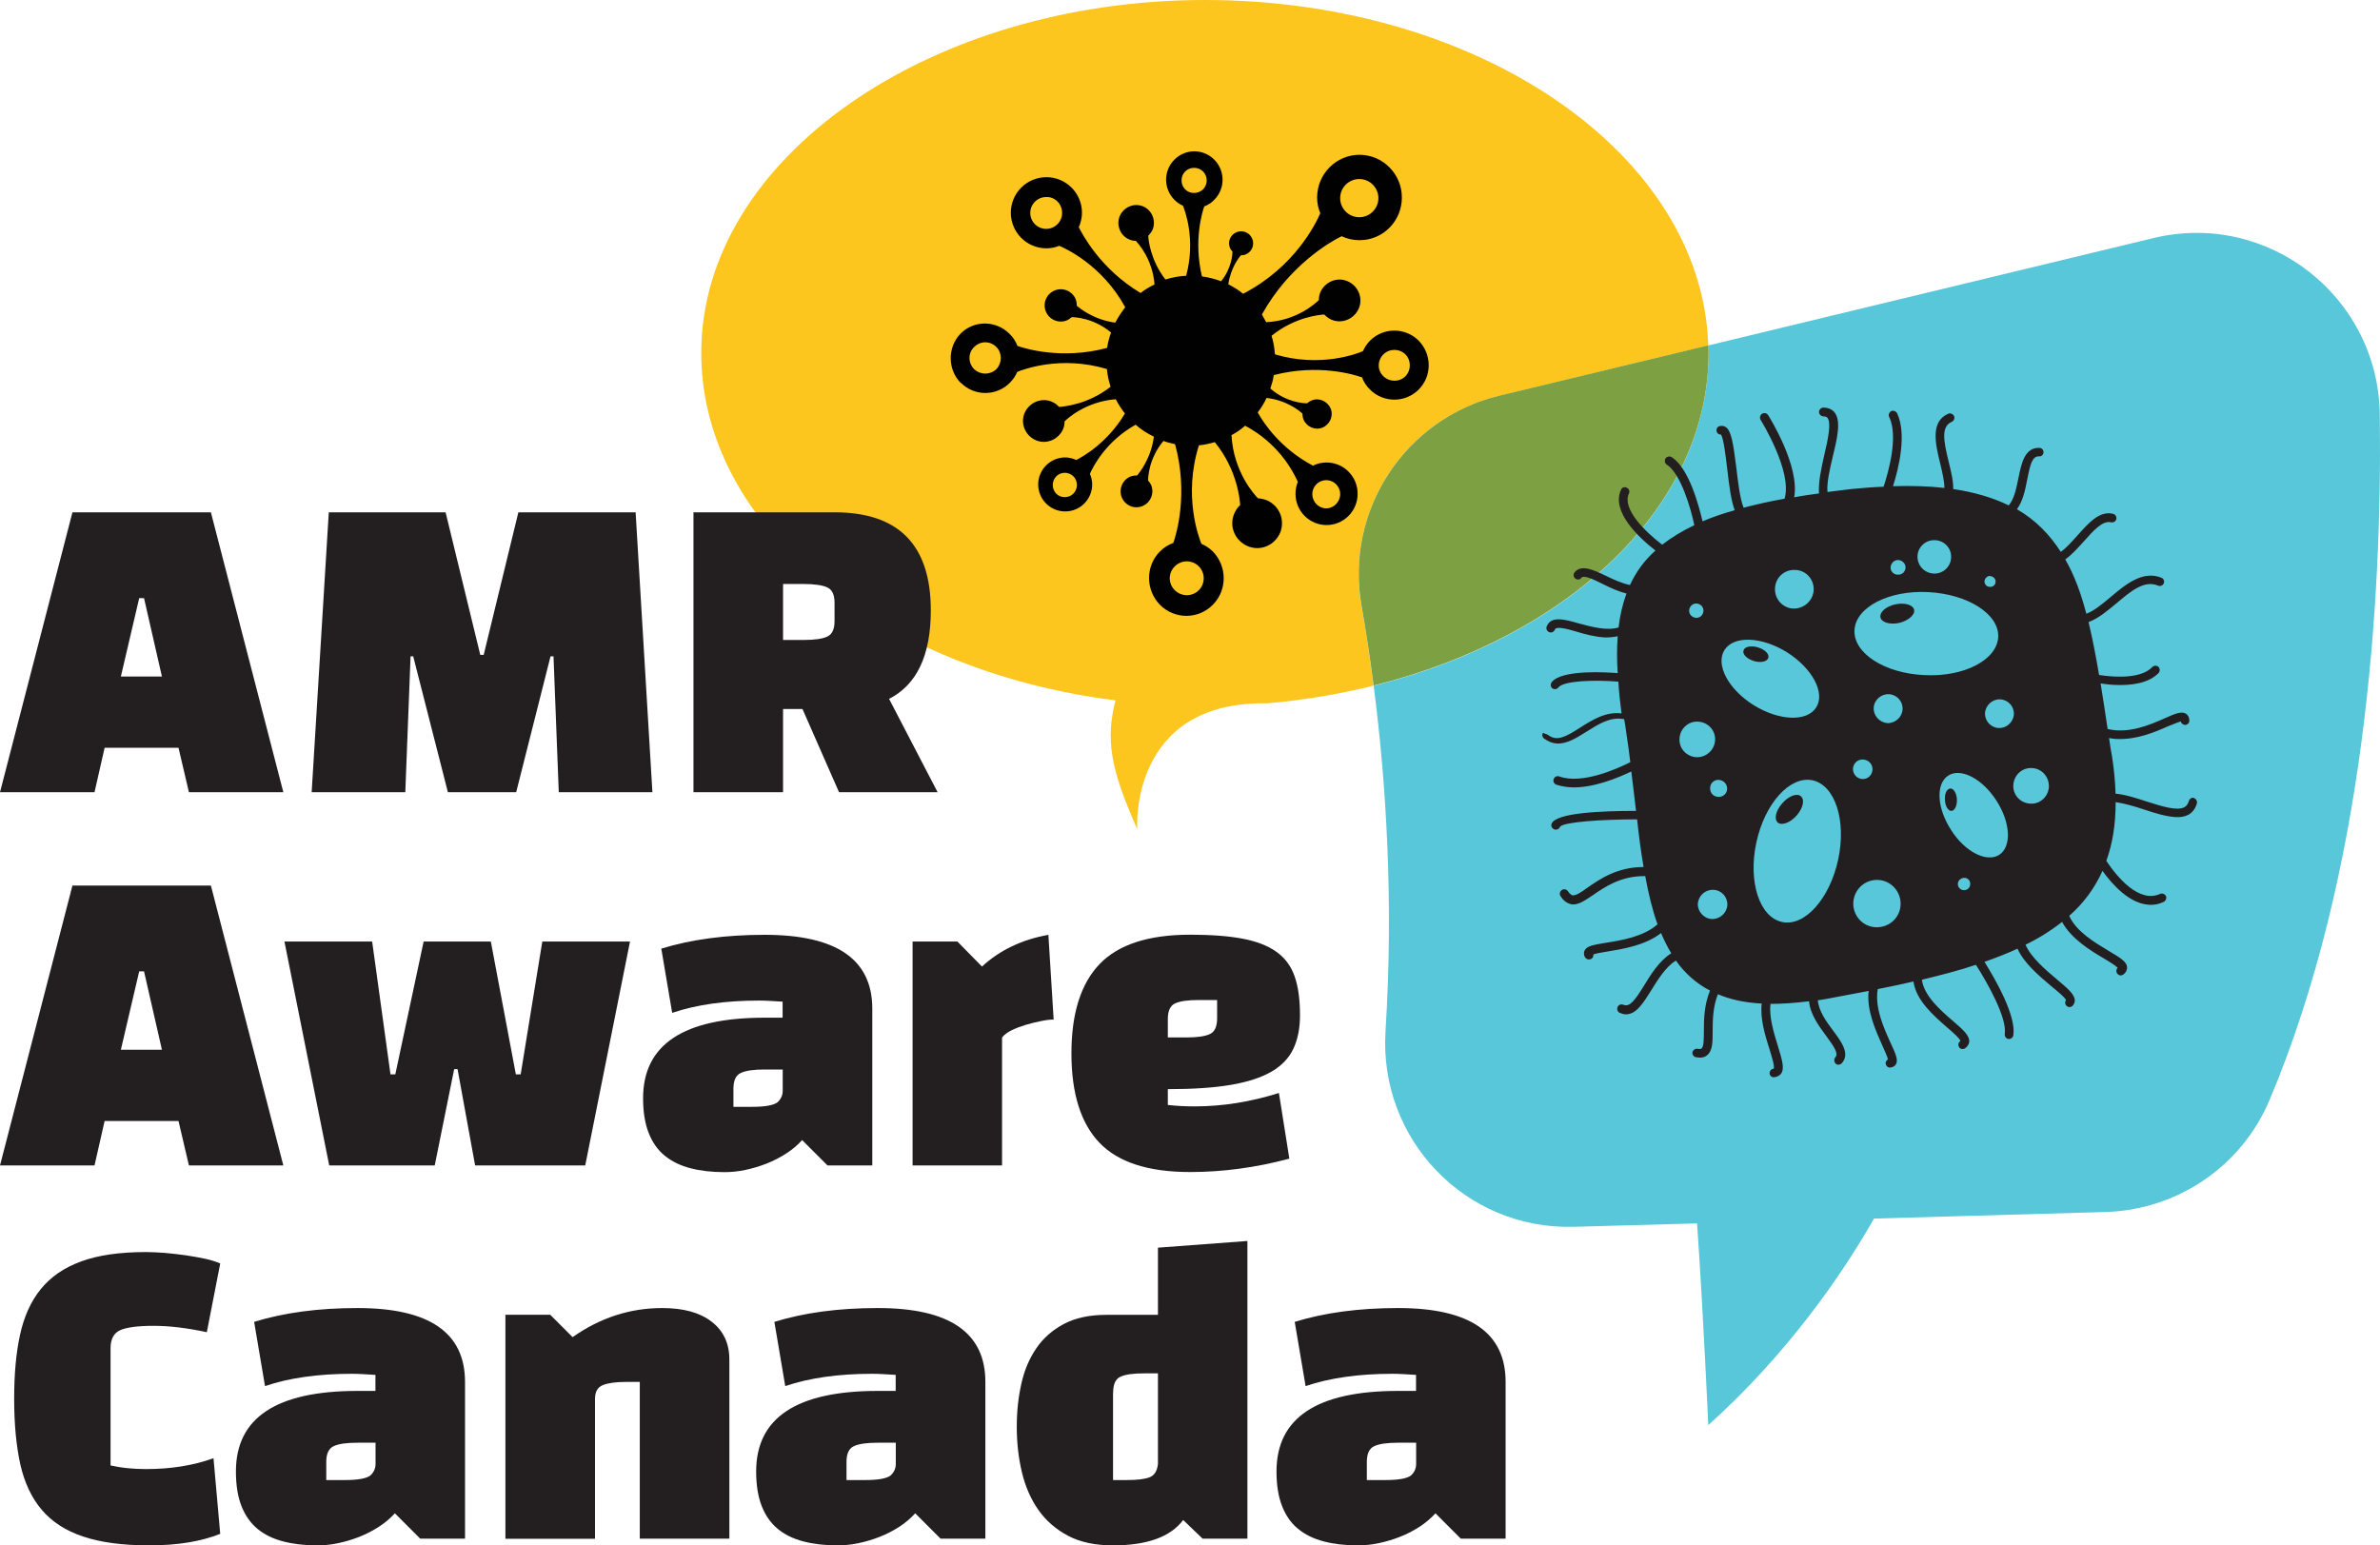 <?xml version="1.0" encoding="UTF-8"?>
<svg id="Layer_2" data-name="Layer 2" xmlns="http://www.w3.org/2000/svg" viewBox="0 0 216.8 140.78">
  <defs>
    <style>
      .cls-1 {
        fill: #010101;
        isolation: isolate;
      }

      .cls-2 {
        fill: #231f20;
      }

      .cls-3 {
        fill: #fdc61e;
      }

      .cls-4 {
        fill: #7da043;
      }

      .cls-5 {
        fill: #58c7d9;
      }
    </style>
  </defs>
  <g id="artwork">
    <path class="cls-5" d="M216.78,37.73c-.16-10.74-10.2-18.56-20.63-16.04l-40.54,9.78c0,.23.03.46.03.69,0,13.99-12.73,25.89-30.51,30.31,1.13,8.75,1.83,19.54,1.08,31.47-.62,9.85,7.28,18.09,17.13,17.82l11.25-.31c.58,8.35,1.02,18.38,1.02,18.38,7.26-6.53,12.19-13.72,15.1-18.82l21.12-.6c6.53-.2,12.36-4.17,14.9-10.18,8.71-20.67,10.27-45.4,10.05-62.48Z"/>
    <path class="cls-3" d="M136.56,36.06l19.05-4.59c-.54-17.44-20.85-31.47-45.86-31.47s-45.87,14.39-45.87,32.15c0,15.8,16.27,28.96,37.73,31.65-.89,3.58-.5,6.14,1.98,11.72,0,0-.77-11.68,11.85-11.45,3.35-.29,6.59-.84,9.68-1.61-.34-2.62-.72-5.06-1.11-7.29-1.51-8.69,3.99-17.04,12.54-19.11Z"/>
    <path class="cls-4" d="M155.64,32.15c0-.23-.02-.46-.03-.69l-19.05,4.59c-8.55,2.07-14.06,10.43-12.54,19.11.39,2.23.77,4.67,1.11,7.29,17.78-4.43,30.51-16.32,30.51-30.31Z"/>
    <g>
      <path class="cls-2" d="M8.6,72.17H0l6.6-25.5h12.61l6.6,25.5h-8.6l-.95-4.05h-6.73l-.92,4.05ZM12.68,54.49l-1.67,7.14h3.74l-1.63-7.14h-.44Z"/>
      <path class="cls-2" d="M36.92,72.17h-8.53l1.56-25.5h10.64l3.16,12.99h.31l3.16-12.99h10.68l1.53,25.5h-8.53l-.48-12.38h-.27l-3.13,12.38h-6.22l-3.16-12.38h-.24l-.48,12.38Z"/>
      <path class="cls-2" d="M80.99,63.67l4.42,8.5h-8.98l-3.33-7.58h-1.77v7.58h-8.16v-25.5h12.85c5.85,0,8.77,2.98,8.77,8.94,0,4.08-1.27,6.77-3.81,8.06ZM73.2,53.2h-1.87v5.1h1.87c1,0,1.72-.1,2.16-.31.44-.2.66-.67.66-1.39v-1.7c0-.72-.22-1.19-.66-1.39-.44-.2-1.16-.31-2.16-.31Z"/>
      <path class="cls-2" d="M8.6,106.17H0l6.6-25.5h12.61l6.6,25.5h-8.6l-.95-4.05h-6.73l-.92,4.05ZM12.68,88.49l-1.67,7.14h3.74l-1.63-7.14h-.44Z"/>
      <path class="cls-2" d="M29.99,106.17l-4.08-20.4h7.99l1.67,12.1h.44l2.58-12.1h6.12l2.28,12.1h.44l1.97-12.1h7.99l-4.08,20.4h-10.03l-1.6-8.77h-.31l-1.77,8.77h-9.62Z"/>
      <path class="cls-2" d="M69.67,85.16c6.53,0,9.79,2.24,9.79,6.73v14.28h-4.08l-2.31-2.31c-.41.45-.89.86-1.45,1.22-.56.36-1.15.67-1.79.92s-1.28.44-1.94.58c-.66.14-1.29.2-1.9.2-1.16,0-2.19-.12-3.11-.36s-1.69-.62-2.33-1.14-1.12-1.21-1.46-2.07-.51-1.92-.51-3.16c0-4.9,3.69-7.34,11.08-7.34h1.63v-1.46c-.43-.02-.82-.05-1.17-.07s-.67-.03-.97-.03c-3.06,0-5.7.37-7.92,1.12l-.99-5.85c2.72-.84,5.86-1.26,9.42-1.26ZM66.81,99.16v1.67h1.7c1.18,0,1.95-.14,2.31-.41.32-.29.48-.65.48-1.05v-1.94h-1.67c-.97,0-1.69.1-2.14.31-.45.2-.68.68-.68,1.43Z"/>
      <path class="cls-2" d="M83.13,106.17v-20.4h4.08l2.24,2.28c1.63-1.5,3.65-2.46,6.05-2.89l.48,7.72c-.32,0-.7.04-1.16.14-.45.09-.91.2-1.38.34-.46.14-.89.3-1.28.49-.39.19-.68.41-.88.66v11.66h-8.16Z"/>
      <path class="cls-2" d="M106.38,99.23v1.43c.41.04.82.08,1.22.1s.82.03,1.22.03c2.54,0,5.1-.41,7.68-1.22l.95,5.98c-3.06.82-6.08,1.22-9.04,1.22-3.81,0-6.56-.89-8.26-2.67-1.7-1.78-2.55-4.49-2.55-8.14s.86-6.36,2.57-8.14c1.71-1.78,4.46-2.67,8.25-2.67,1.9,0,3.49.12,4.76.36s2.29.63,3.08,1.19,1.34,1.3,1.67,2.24c.33.94.49,2.12.49,3.55,0,1.18-.2,2.19-.6,3.04-.4.85-1.06,1.55-1.99,2.09-.93.54-2.17.95-3.71,1.21-1.54.26-3.46.39-5.75.39ZM106.38,92.84v1.67h1.67c1,0,1.72-.1,2.16-.31.44-.2.66-.68.66-1.43v-1.67h-1.67c-1,0-1.72.1-2.16.31-.44.2-.66.68-.66,1.43Z"/>
      <path class="cls-2" d="M19.45,132.86l.61,6.87c-1.75.7-3.9,1.05-6.46,1.05-2.43,0-4.43-.27-6.02-.8-1.59-.53-2.84-1.34-3.77-2.43s-1.58-2.47-1.96-4.15c-.37-1.68-.56-3.66-.56-5.95s.17-4.17.53-5.83.98-3.06,1.89-4.18c.91-1.12,2.14-1.97,3.69-2.53,1.55-.57,3.52-.85,5.9-.85.52,0,1.1.03,1.75.08.65.06,1.28.13,1.9.22.62.09,1.21.2,1.77.32.56.12,1,.27,1.34.42l-1.22,6.26c-1.81-.39-3.43-.58-4.86-.58s-2.49.14-3.06.41c-.57.27-.85.82-.85,1.63v10.68c.52.11,1.05.2,1.58.25s1.08.08,1.65.08c2.27,0,4.32-.33,6.15-.99Z"/>
      <path class="cls-2" d="M32.57,119.16c6.53,0,9.79,2.24,9.79,6.73v14.28h-4.08l-2.31-2.31c-.41.45-.89.86-1.45,1.22s-1.15.67-1.78.92c-.64.25-1.28.44-1.94.58-.66.14-1.29.2-1.9.2-1.16,0-2.19-.12-3.11-.36s-1.7-.62-2.33-1.14c-.63-.52-1.12-1.21-1.46-2.07s-.51-1.92-.51-3.16c0-4.9,3.69-7.34,11.08-7.34h1.63v-1.46c-.43-.02-.82-.05-1.17-.07s-.67-.03-.97-.03c-3.06,0-5.7.37-7.92,1.12l-.99-5.85c2.72-.84,5.86-1.26,9.42-1.26ZM29.72,133.16v1.67h1.7c1.18,0,1.95-.14,2.31-.41.32-.29.48-.65.48-1.05v-1.94h-1.67c-.98,0-1.69.1-2.14.31s-.68.68-.68,1.43Z"/>
      <path class="cls-2" d="M46.04,119.77h4.08l2.04,2.04c2.52-1.77,5.24-2.65,8.16-2.65,1.93,0,3.43.41,4.5,1.24,1.08.83,1.62,1.98,1.62,3.45v16.32h-8.16v-14.28h-1.26c-.93,0-1.63.1-2.11.29-.48.19-.71.62-.71,1.28v12.72h-8.16v-20.4Z"/>
      <path class="cls-2" d="M79.97,119.16c6.53,0,9.79,2.24,9.79,6.73v14.28h-4.08l-2.31-2.31c-.41.45-.89.86-1.44,1.22-.56.36-1.15.67-1.79.92-.63.25-1.28.44-1.94.58-.66.14-1.29.2-1.91.2-1.16,0-2.19-.12-3.11-.36s-1.7-.62-2.33-1.14c-.63-.52-1.12-1.21-1.46-2.07s-.51-1.92-.51-3.16c0-4.9,3.69-7.34,11.08-7.34h1.63v-1.46c-.43-.02-.82-.05-1.17-.07-.35-.02-.67-.03-.97-.03-3.06,0-5.7.37-7.92,1.12l-.99-5.85c2.72-.84,5.86-1.26,9.42-1.26ZM77.11,133.16v1.67h1.7c1.18,0,1.95-.14,2.31-.41.32-.29.48-.65.48-1.05v-1.94h-1.67c-.97,0-1.69.1-2.14.31-.45.2-.68.68-.68,1.43Z"/>
      <path class="cls-2" d="M113.63,113.04v27.13h-4.08l-1.77-1.7c-1.16,1.54-3.29,2.31-6.39,2.31-1.63,0-3-.29-4.11-.88-1.11-.59-2.01-1.38-2.7-2.36-.69-.99-1.19-2.14-1.5-3.45-.31-1.31-.46-2.69-.46-4.11s.14-2.66.41-3.89c.27-1.24.73-2.32,1.36-3.25.63-.93,1.47-1.67,2.52-2.23,1.04-.55,2.33-.83,3.88-.83h4.69v-6.12l8.16-.61ZM101.39,126.84v7.99h1.26c.93,0,1.62-.08,2.06-.25.44-.17.7-.57.77-1.21v-8.26h-1.26c-1,0-1.72.1-2.16.31-.44.2-.66.68-.66,1.43Z"/>
      <path class="cls-2" d="M127.36,119.16c6.53,0,9.79,2.24,9.79,6.73v14.28h-4.08l-2.31-2.31c-.41.45-.89.86-1.44,1.22-.56.36-1.15.67-1.79.92-.63.25-1.28.44-1.94.58-.66.14-1.29.2-1.9.2-1.16,0-2.19-.12-3.11-.36s-1.69-.62-2.33-1.14-1.12-1.21-1.46-2.07-.51-1.92-.51-3.16c0-4.9,3.69-7.34,11.08-7.34h1.63v-1.46c-.43-.02-.82-.05-1.17-.07-.35-.02-.67-.03-.97-.03-3.06,0-5.7.37-7.92,1.12l-.99-5.85c2.72-.84,5.86-1.26,9.42-1.26ZM124.51,133.16v1.67h1.7c1.18,0,1.95-.14,2.31-.41.32-.29.48-.65.48-1.05v-1.94h-1.67c-.97,0-1.69.1-2.14.31-.45.2-.68.68-.68,1.43Z"/>
    </g>
    <path class="cls-1" d="M87.53,34.87c1.22,1.24,3.24,1.24,4.46,0,.29-.29.52-.62.67-.99.52-.21,3.94-1.53,8.17-.26.05.54.16,1.09.34,1.61-2.07,1.63-4.28,1.81-4.69,1.84-.18-.18-.39-.36-.65-.47-.96-.41-2.07.05-2.49,1.01s.05,2.07,1.01,2.49,2.07-.05,2.49-1.01c.1-.23.13-.47.13-.7.23-.23,1.92-1.81,4.67-2.02.23.47.52.88.83,1.3-1.58,2.67-3.84,3.94-4.43,4.23-.31-.13-.65-.23-1.01-.23-1.35,0-2.46,1.11-2.46,2.46s1.09,2.46,2.46,2.46,2.46-1.11,2.46-2.46c0-.34-.08-.67-.21-.96h0c.26-.6,1.43-2.96,4.17-4.48.49.44,1.06.8,1.66,1.09-.26,2-1.32,3.29-1.53,3.53-.21,0-.41.03-.6.1-.75.31-1.09,1.17-.8,1.89.31.75,1.14,1.11,1.89.8.75-.31,1.09-1.17.8-1.89-.08-.18-.18-.31-.29-.44,0-.23.05-2,1.4-3.6.34.13.7.21,1.06.29,1.24,4.54.1,8.27-.16,9-.44.16-.86.41-1.22.78-1.32,1.32-1.32,3.5,0,4.85s3.5,1.35,4.82,0c1.32-1.32,1.32-3.5,0-4.85-.31-.31-.67-.54-1.04-.7h0c-.21-.52-1.69-4.33-.23-8.97.49-.05.99-.16,1.45-.29,2.05,2.51,2.28,5.24,2.31,5.73-.23.21-.41.47-.54.78-.49,1.14.05,2.46,1.22,2.96,1.14.49,2.46-.05,2.96-1.22.47-1.14-.05-2.46-1.22-2.96-.26-.1-.54-.16-.8-.18-.26-.26-2.23-2.36-2.41-5.75.44-.23.86-.52,1.24-.86,1.09.57,3.42,2.07,4.8,5.11-.13.34-.21.7-.21,1.09,0,1.58,1.27,2.85,2.83,2.85s2.83-1.27,2.83-2.85-1.27-2.85-2.83-2.85c-.44,0-.86.1-1.24.29-2.9-1.53-4.46-3.81-5.03-4.85.31-.41.6-.86.8-1.32,1.87.21,3.06,1.22,3.27,1.43,0,.18.03.36.1.54.29.67,1.06,1.01,1.74.73.67-.29,1.01-1.06.73-1.74-.29-.67-1.06-1.01-1.74-.73-.16.08-.29.16-.41.26-.23,0-1.87-.05-3.34-1.35.13-.39.26-.8.31-1.22,4.07-1.06,7.39-.03,8.04.21h0c.16.41.39.78.73,1.11,1.22,1.22,3.21,1.22,4.43,0,1.22-1.22,1.22-3.21,0-4.46-1.22-1.22-3.21-1.22-4.43,0-.29.29-.49.62-.65.96h0c-.47.21-3.86,1.53-8.01.29-.05-.57-.13-1.14-.31-1.69,2.1-1.71,4.38-1.92,4.8-1.94.18.18.39.36.65.47.96.41,2.07-.05,2.49-1.01s-.05-2.07-1.01-2.49-2.07.05-2.49,1.01c-.1.23-.13.47-.13.7-.23.23-1.97,1.89-4.8,2.02-.13-.23-.26-.47-.39-.7,2.51-4.51,6.25-6.64,7.26-7.13h0c.49.23,1.06.36,1.63.36,2.15,0,3.86-1.74,3.86-3.89s-1.74-3.89-3.86-3.89-3.86,1.74-3.86,3.89c0,.52.1.99.29,1.43-.39.91-2.31,4.9-7.03,7.34-.41-.34-.88-.62-1.35-.86.21-1.5.99-2.46,1.14-2.64.16,0,.31-.03.44-.08.57-.23.83-.88.6-1.43-.23-.57-.88-.83-1.43-.6-.57.23-.83.88-.6,1.43.05.13.13.23.23.34,0,.18-.05,1.5-1.04,2.7-.54-.21-1.14-.36-1.74-.44-.78-3.24.03-5.88.21-6.38h0c.34-.13.65-.31.91-.6,1.01-1.01,1.01-2.64,0-3.66-1.01-1.01-2.62-1.01-3.63,0-1.01,1.01-1.01,2.64,0,3.66.23.23.49.41.78.54h0c.16.39,1.19,3.06.29,6.38-.65.03-1.3.16-1.89.34-1.37-1.76-1.56-3.66-1.56-3.99.16-.16.29-.34.39-.54.34-.83-.05-1.79-.86-2.13-.83-.34-1.76.05-2.13.88-.34.83.05,1.79.86,2.13.18.08.39.13.6.13.18.18,1.53,1.63,1.71,3.97-.44.21-.88.47-1.27.78-3.68-2.2-5.31-5.37-5.63-5.99.18-.41.29-.86.29-1.32,0-1.79-1.45-3.24-3.24-3.24s-3.24,1.45-3.24,3.24,1.45,3.24,3.24,3.24c.41,0,.8-.08,1.17-.23.49.21,3.89,1.71,6.01,5.6-.34.44-.65.91-.91,1.4-1.97-.26-3.24-1.32-3.5-1.53,0-.21-.03-.41-.1-.6-.31-.75-1.17-1.11-1.92-.8s-1.11,1.17-.8,1.92,1.17,1.11,1.92.8c.18-.08.31-.18.44-.29.23,0,1.97.05,3.58,1.4-.16.44-.29.91-.36,1.4-4.12,1.11-7.52.05-8.17-.18-.16-.41-.39-.8-.73-1.11-1.24-1.24-3.24-1.24-4.46,0-1.19,1.24-1.19,3.27.05,4.51h0ZM96.75,19.4c0,.8-.65,1.45-1.45,1.45s-1.45-.65-1.45-1.45.65-1.45,1.45-1.45c.8-.03,1.45.62,1.45,1.45ZM123.82,19.79c-.96,0-1.74-.78-1.74-1.74s.78-1.74,1.74-1.74,1.74.78,1.74,1.74-.78,1.74-1.74,1.74ZM126.02,32.28c.54-.54,1.45-.54,2,0,.54.54.54,1.45,0,2-.54.54-1.43.54-2,0-.57-.54-.57-1.43,0-2ZM119.54,45.01c0-.7.57-1.27,1.27-1.27s1.27.57,1.27,1.27-.57,1.3-1.27,1.3-1.27-.6-1.27-1.3ZM96.99,43.07c.62,0,1.11.49,1.11,1.11s-.49,1.11-1.11,1.11-1.09-.49-1.09-1.11c0-.62.49-1.11,1.09-1.11ZM109.59,17.25c-.47.44-1.19.44-1.63,0-.44-.44-.44-1.19,0-1.63s1.19-.44,1.63,0,.44,1.19,0,1.63ZM107.02,51.59c.6-.6,1.58-.6,2.18,0,.6.6.6,1.58,0,2.18s-1.58.6-2.18,0c-.62-.6-.62-1.58,0-2.18ZM88.74,31.61c.57-.57,1.45-.57,2.02,0,.54.54.54,1.45,0,2.02-.57.54-1.45.54-2.02,0-.57-.57-.57-1.48,0-2.02Z"/>
    <path class="cls-2" d="M172.63,55.06c-.85.19-1.44.72-1.33,1.2.11.45.88.67,1.73.48.82-.21,1.44-.75,1.33-1.2-.11-.45-.88-.67-1.73-.48ZM199.87,72.68c-.21-.05-.43.08-.48.29-.08.27-.21.45-.4.56-.67.37-2.08-.08-3.43-.51-.98-.32-1.97-.64-2.85-.72-.03-1.06-.13-2.18-.32-3.38-.11-.56-.19-1.12-.27-1.68.24.03.48.08.72.08,1.81.08,3.49-.64,4.68-1.17.43-.16.9-.37,1.14-.43.03.19.19.29.37.32.21,0,.4-.16.4-.37,0-.37-.16-.56-.29-.64-.4-.27-.98-.03-1.94.4-1.33.59-3.27,1.44-5.21.98-.21-1.44-.43-2.82-.64-4.15.37.05.77.11,1.22.13,1.46.08,3.14-.11,4.07-1.09.13-.16.13-.4-.03-.56-.16-.13-.4-.13-.56.03-.98,1.04-3.27.96-4.84.72-.29-1.7-.59-3.3-.96-4.82.88-.32,1.7-1.01,2.53-1.7,1.3-1.09,2.53-2.16,3.81-1.62.19.08.43,0,.51-.21.08-.19,0-.43-.21-.51-1.7-.69-3.27.61-4.63,1.76-.77.64-1.49,1.25-2.21,1.52-.48-1.84-1.09-3.51-1.92-4.95.61-.43,1.14-1.04,1.7-1.65.85-.96,1.7-1.92,2.47-1.73.21.05.43-.08.48-.29s-.08-.43-.29-.48c-1.22-.32-2.26.85-3.25,1.97-.51.56-1.01,1.14-1.52,1.49-1.01-1.57-2.29-2.9-3.99-3.88.53-.72.75-1.73.93-2.69.27-1.36.45-2.16,1.09-2.13.21.03.4-.16.4-.37s-.16-.4-.37-.4c-1.36-.05-1.65,1.44-1.92,2.77-.19.96-.4,1.92-.88,2.47-1.41-.69-3.09-1.2-5.06-1.49.03-.69-.19-1.57-.4-2.45-.48-1.94-.72-3.25.27-3.67.21-.11.29-.32.21-.53-.11-.21-.35-.29-.53-.21-1.65.72-1.17,2.77-.72,4.58.19.8.37,1.57.37,2.18-1.38-.16-2.95-.21-4.68-.16.51-1.6,1.28-4.74.37-6.65-.11-.19-.35-.27-.53-.19-.19.11-.29.35-.19.53.85,1.76-.05,4.98-.51,6.36-.93.03-1.89.11-2.93.21-.75.08-1.49.19-2.18.27-.08-.82.21-2.08.48-3.22.43-1.76.77-3.27.16-4.04-.16-.19-.48-.43-1.01-.43-.21,0-.4.19-.4.4s.19.4.4.4c.24,0,.32.08.37.13.37.48.03,2.02-.29,3.38-.29,1.3-.56,2.55-.48,3.51-.8.11-1.54.21-2.26.35.51-2.87-2.24-7.26-2.37-7.48-.13-.19-.37-.24-.56-.13-.19.13-.24.37-.13.56.03.05,2.93,4.71,2.18,7.18-1.36.24-2.61.53-3.73.82-.35-.85-.53-2.55-.67-3.7-.27-2.08-.43-3.3-.96-3.65-.19-.11-.37-.13-.56-.08-.21.05-.32.27-.27.48.05.19.21.29.4.29.24.35.43,1.97.56,3.06.19,1.68.37,2.98.69,3.83-1.06.29-2.05.64-2.93,1.01-.32-1.36-1.22-4.84-2.82-5.85-.19-.11-.45-.05-.56.13-.11.19-.05.45.13.56,1.25.8,2.18,3.96,2.5,5.51-1.12.53-2.1,1.14-2.93,1.78-1.57-1.2-3.67-3.27-3.03-4.66.11-.21,0-.45-.19-.53-.21-.11-.45-.03-.53.19-.9,1.97,1.57,4.31,3.14,5.53-1.04.93-1.78,1.97-2.32,3.14-.69-.13-1.46-.48-2.16-.82-1.17-.56-2.29-1.09-2.9-.32-.13.19-.08.43.08.56.19.13.43.11.56-.08.21-.27,1.12.16,1.92.56.69.35,1.44.69,2.18.88-.35.96-.59,1.97-.72,3.09-1.09.32-2.42-.05-3.62-.37-1.3-.37-2.55-.72-2.93.29-.08.19.03.43.24.51.19.08.43-.03.51-.24.11-.32,1.06-.08,1.97.19.77.24,1.7.48,2.61.53.37,0,.77-.03,1.14-.11v.03c-.08,1.04-.08,2.16,0,3.33-.96-.08-5.08-.35-6.01.82-.13.19-.11.43.05.56.08.05.16.08.24.08.11,0,.24-.05.32-.16.51-.64,3.46-.69,5.38-.53h.08c.05.9.16,1.89.29,2.9-1.44-.19-2.69.61-3.78,1.3-1.28.82-2.1,1.28-2.9.67-.19-.13-.43-.11-.45-.24-.13.19-.11.43.08.56.4.29.77.43,1.17.45.9.05,1.78-.51,2.66-1.06,1.06-.67,2.16-1.38,3.35-1.17h.11c.08.4.13.8.19,1.22.13.9.27,1.81.37,2.71-1.2.61-4.42,2.05-6.47,1.3-.21-.08-.43.03-.51.24-.08.21.03.43.24.51.4.13.85.21,1.3.24,2.02.11,4.36-.88,5.53-1.44.16,1.22.29,2.42.43,3.59-3.11,0-7.29.16-7.69,1.17-.08.19.03.43.24.51.05.03.08.03.13.03.19,0,.35-.11.4-.27.35-.43,3.75-.67,7.02-.67.16,1.52.35,2.95.59,4.34-2.4,0-3.96,1.09-5.08,1.86-.59.43-1.09.77-1.41.72-.03-.03-.19-.05-.4-.37-.13-.19-.37-.24-.56-.11-.19.13-.24.37-.11.56.27.43.59.64.93.72.05.03.11.03.16.03.58.03,1.14-.37,1.86-.85,1.09-.75,2.55-1.76,4.76-1.73.29,1.57.64,3.06,1.12,4.39-1.25,1.12-3.27,1.46-4.68,1.68-1.14.19-1.78.29-1.97.72-.05.11-.11.35.05.61.08.11.19.19.32.19.08,0,.16,0,.24-.05.16-.08.21-.24.19-.4.27-.11.82-.19,1.3-.27,1.44-.24,3.43-.56,4.87-1.68.29.67.59,1.28.93,1.84-1.09.69-1.86,1.92-2.47,2.93-.85,1.38-1.33,2-1.89,1.76-.21-.08-.45,0-.53.21-.08.21,0,.45.21.53.19.08.37.13.53.13.96.03,1.62-1.06,2.34-2.21.61-.98,1.3-2.1,2.23-2.69.8,1.14,1.84,2.08,3.11,2.74-.53,1.28-.56,2.63-.56,3.67,0,.67,0,1.44-.21,1.6-.08.08-.24.05-.35.03-.24-.03-.43.11-.48.32-.03.21.11.4.32.45.11,0,.19.03.27.03.29.03.56-.05.74-.21.51-.4.51-1.2.51-2.21s.03-2.23.48-3.35c1.12.48,2.45.77,3.99.85-.16,1.33.29,2.85.69,4.1.21.69.51,1.62.4,1.84-.21,0-.37.19-.37.4s.16.37.37.37h.03c.35-.03.53-.19.64-.32.35-.48.08-1.3-.29-2.53-.37-1.2-.82-2.66-.67-3.83,1.06,0,2.23-.08,3.51-.24.11,1.2.9,2.26,1.57,3.17.72.98,1.14,1.6.82,1.94-.13.16-.13.4.03.56.05.08.16.11.24.11.13,0,.24-.05.32-.13.77-.85,0-1.92-.77-2.95-.64-.85-1.33-1.81-1.41-2.79.27-.03.53-.08.82-.13,1.3-.24,2.58-.48,3.81-.72-.21,1.78.67,3.67,1.25,4.98.21.45.45,1.01.51,1.25-.13.08-.24.24-.21.4.03.19.19.35.37.35h.05c.29-.03.45-.19.51-.29.24-.4-.03-.98-.51-2.02-.59-1.3-1.44-3.19-1.14-4.84,1.12-.21,2.21-.45,3.25-.69.24,1.73,1.84,3.11,3.06,4.18.51.43,1.2,1.04,1.22,1.25-.19.11-.24.35-.13.53.05.11.16.19.29.19.08,0,.16,0,.24-.05.29-.19.37-.43.4-.59.05-.59-.56-1.12-1.49-1.92-1.14-.98-2.63-2.29-2.82-3.75,1.76-.43,3.41-.85,4.92-1.36,1.09,1.7,2.85,4.84,2.63,6.31-.03.21.13.43.35.45h.03c.19,0,.37-.13.4-.35.27-1.78-1.65-5.11-2.63-6.68,1.06-.37,2.08-.77,3.01-1.2.61,1.36,2,2.5,3.09,3.43.53.43,1.2.98,1.33,1.25-.11.16-.11.37.03.51.08.08.16.13.27.13s.21-.03.29-.11c.13-.13.21-.32.21-.51-.03-.56-.67-1.09-1.62-1.89-1.04-.88-2.37-2-2.87-3.17,1.25-.61,2.34-1.3,3.33-2.08.83,1.54,2.58,2.61,3.81,3.33.48.29,1.06.64,1.25.85-.13.13-.16.35-.05.51.08.11.21.19.32.19.08,0,.16-.03.24-.08.29-.21.35-.48.35-.64,0-.53-.64-.9-1.68-1.52-1.28-.77-2.95-1.76-3.59-3.19,1.3-1.14,2.31-2.5,3.03-4.1.93,1.3,2.5,3.01,4.26,3.09.45.03.88-.05,1.33-.27.19-.11.27-.35.19-.53-.11-.19-.35-.27-.53-.19-1.94.88-3.94-1.57-4.9-3.01.56-1.54.85-3.3.85-5.35.77.11,1.68.37,2.58.67,1.04.35,2.02.64,2.85.69.45.03.85-.03,1.2-.21.37-.21.64-.56.77-1.04.05-.21-.08-.43-.29-.48ZM163.53,51.92c.98.03,1.73.85,1.68,1.84-.05.96-.88,1.7-1.84,1.68-.98-.03-1.73-.88-1.68-1.84.03-.98.85-1.73,1.84-1.68ZM154.56,54.98c.35.03.64.32.61.69-.03.37-.32.64-.69.61-.35-.03-.64-.32-.61-.69.03-.35.32-.64.69-.61ZM152.99,67.28c.05-.9.8-1.6,1.7-1.54.9.05,1.6.8,1.54,1.7-.05.9-.82,1.57-1.7,1.54-.9-.05-1.6-.8-1.54-1.7ZM156.58,71.05c.43.03.75.37.75.8s-.37.77-.8.74c-.45,0-.77-.37-.75-.8,0-.45.37-.77.8-.75ZM155.94,83.72c-.72-.03-1.3-.67-1.28-1.38.05-.75.67-1.3,1.41-1.28.75.03,1.3.64,1.28,1.38-.05.74-.67,1.3-1.41,1.28ZM157.09,59.21c.85-1.33,3.38-1.22,5.69.21,2.31,1.46,3.51,3.7,2.66,5.03-.85,1.33-3.38,1.22-5.69-.21-2.31-1.44-3.51-3.7-2.66-5.03ZM167.44,78.32c-.77,3.57-3.06,6.12-5.11,5.67-2.05-.43-3.11-3.67-2.34-7.24.77-3.57,3.06-6.09,5.11-5.67,2.08.45,3.11,3.7,2.34,7.24ZM181.3,52.48c.29.03.51.27.48.53,0,.27-.24.48-.53.45-.29,0-.48-.24-.48-.51.03-.27.27-.51.53-.48ZM176.27,49.21c.85.03,1.52.75,1.46,1.6-.03.82-.75,1.49-1.6,1.44s-1.49-.75-1.46-1.6c.03-.82.75-1.49,1.6-1.44ZM172.94,51.02c.37.03.67.35.64.72-.03.35-.32.64-.72.61-.37,0-.67-.32-.64-.69.03-.37.35-.67.72-.64ZM170.87,84.47c-1.2-.05-2.1-1.06-2.05-2.26.08-1.2,1.06-2.1,2.26-2.05,1.17.05,2.1,1.06,2.05,2.26-.05,1.2-1.06,2.1-2.26,2.05ZM168.79,70.04c.03-.51.43-.88.93-.85.51.03.88.45.85.93-.03.51-.45.88-.93.85-.48-.03-.85-.43-.85-.93ZM171.93,65.87c-.72-.05-1.28-.67-1.25-1.38.03-.72.67-1.28,1.38-1.25.72.03,1.28.64,1.25,1.36-.03.72-.64,1.28-1.38,1.28ZM175.29,61.5c-3.62-.16-6.47-2-6.36-4.1.11-2.08,3.11-3.65,6.73-3.46,3.62.19,6.47,2.02,6.36,4.1-.11,2.08-3.11,3.65-6.73,3.46ZM178.88,81.09c-.29,0-.56-.27-.53-.59,0-.29.29-.53.59-.53.32,0,.56.27.53.59,0,.29-.27.56-.59.53ZM182.12,77.87c-1.14.74-3.14-.27-4.39-2.26-1.3-2-1.41-4.2-.27-4.95,1.14-.75,3.11.27,4.39,2.26,1.3,2,1.41,4.2.27,4.95ZM182.07,66.32c-.72-.03-1.28-.64-1.25-1.36.05-.72.67-1.28,1.38-1.25.72.03,1.28.64,1.25,1.36-.05.72-.67,1.28-1.38,1.25ZM184.94,73.21c-.9-.05-1.6-.8-1.54-1.7.05-.9.8-1.6,1.7-1.54.88.03,1.57.8,1.54,1.7-.05.9-.8,1.6-1.7,1.54ZM161.08,59.93c.11-.35-.32-.77-.96-.96-.64-.19-1.22-.05-1.3.29-.11.35.32.77.96.96.61.19,1.2.05,1.3-.29ZM177.65,71.83c-.32.03-.53.51-.48,1.06.03.59.32,1.01.61.98.29-.03.51-.51.48-1.06-.03-.56-.32-1.01-.61-.98ZM162.35,73.18c-.59.67-.77,1.44-.4,1.76.37.29,1.14,0,1.7-.64.59-.67.77-1.44.4-1.76-.35-.32-1.12-.03-1.7.64Z"/>
  </g>
</svg>